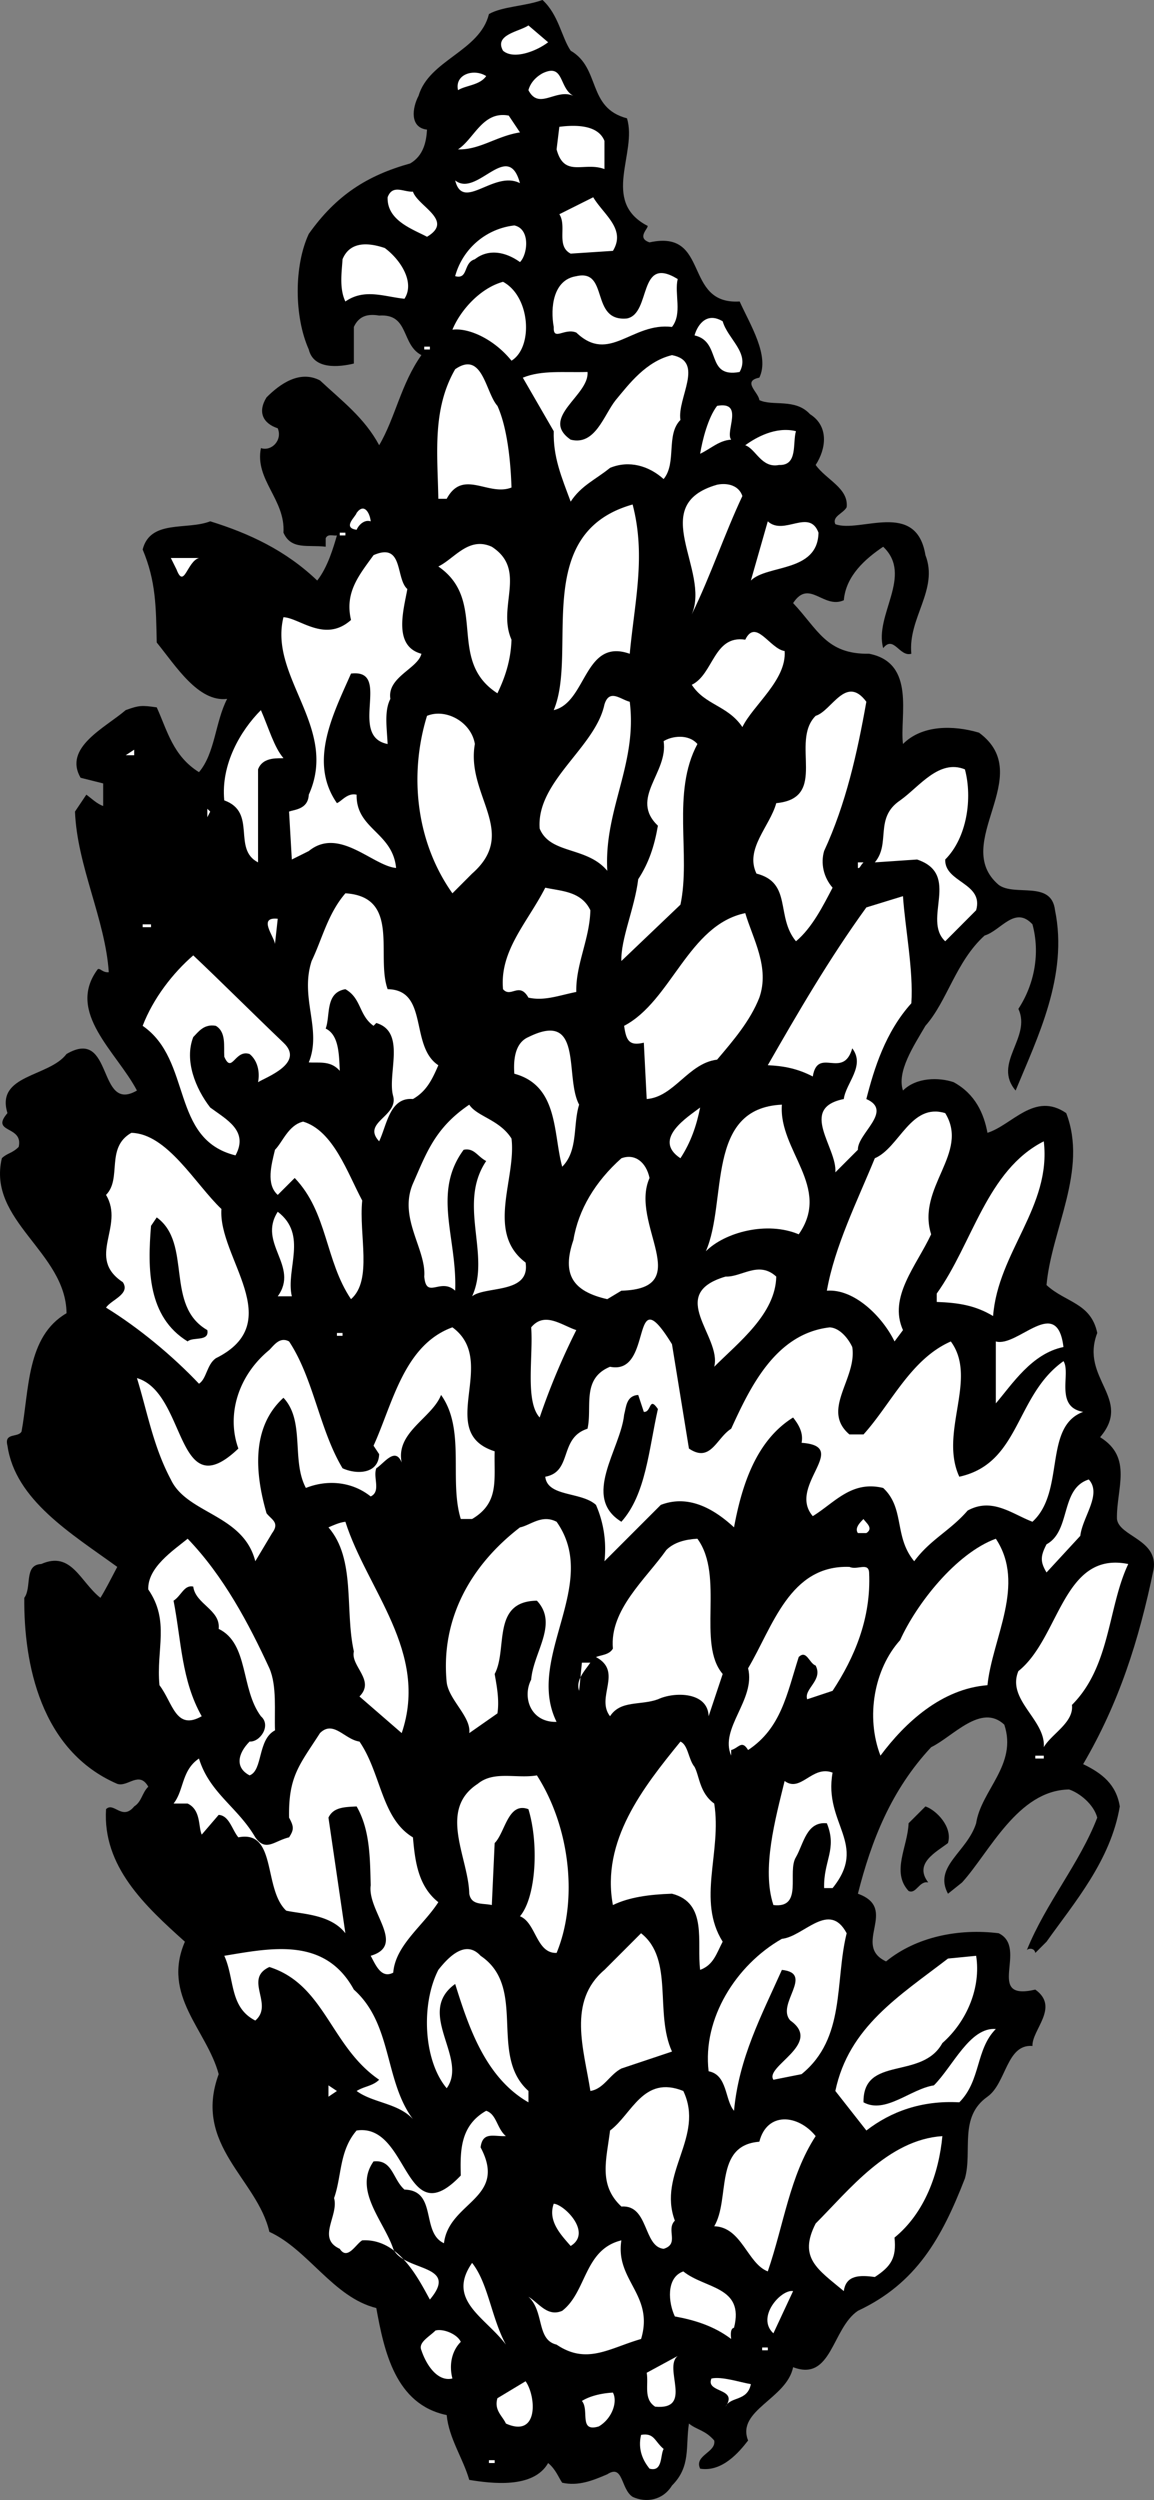<svg xmlns="http://www.w3.org/2000/svg" width="40.98" height="88.713"><rect width="100%" height="100%" fill="#808080" stroke="none"/><path d="M38.465 62.602c.675.324 1.175.722 1.3 1.5-.324 1.925-1.625 3.425-2.601 4.8l-.399.399c-.027-.176-.226-.176-.3-.102.675-1.672 1.875-3.074 2.5-4.699-.125-.473-.625-.875-1-1-1.825.027-2.825 2.227-3.801 3.3l-.5.4c-.524-.973.676-1.473 1-2.5.176-1.173 1.476-2.075 1-3.5-.824-.774-1.824.425-2.598.8-1.426 1.527-2.125 3.324-2.601 5.2 1.476.527-.227 1.827 1 2.402 1.074-.875 2.574-1.176 4-1 1.074.523-.524 2.425 1.3 2 .875.625-.125 1.425-.101 2-.926-.075-.926 1.324-1.598 1.8-1.027.723-.527 1.922-.8 2.899-.825 2.125-1.727 3.726-3.801 4.699-.926.625-.926 2.527-2.301 2-.223 1.125-2.024 1.527-1.598 2.602-.328.425-.926 1.125-1.703 1-.223-.477.578-.575.5-1-.324-.375-.625-.375-.898-.602-.125.824.074 1.527-.602 2.2-.324.527-.922.624-1.398.402-.426-.278-.325-1.176-.899-.801-.527.226-1.027.426-1.601.3-.125-.175-.227-.476-.5-.699-.524.922-2.024.723-2.801.598-.223-.773-.723-1.473-.801-2.3-1.824-.376-2.223-2.274-2.5-3.798-1.523-.375-2.422-2.078-3.797-2.703-.426-1.875-2.726-3.074-1.8-5.597-.426-1.575-2.028-2.778-1.2-4.7-1.426-1.277-2.926-2.675-2.8-4.703.273-.273.574.426 1-.097.273-.176.273-.477.5-.7-.325-.578-.727.024-1.102-.101C1.44 62.125.84 59.027.863 56.699c.277-.375-.023-1.172.602-1.199 1.074-.473 1.375.625 2.101 1.2.172-.274.375-.673.598-1.098C2.539 54.426.539 53.227.265 51.3c-.125-.477.375-.274.5-.5.274-1.477.176-3.375 1.598-4.2-.023-2.175-2.824-3.277-2.297-5.5.172-.175.375-.175.598-.402.176-.773-1.024-.472-.399-1.199-.425-1.375 1.473-1.273 2.098-2.098 1.676-.976 1.078 2.125 2.5 1.297-.723-1.375-2.523-2.773-1.398-4.297.074-.078.175.125.398.098-.125-1.875-1.125-3.773-1.2-5.7l.403-.6c.172.124.375.327.598.402V27.8l-.801-.2c-.625-1.074.875-1.777 1.602-2.402.476-.172.574-.172 1.101-.097.375.824.574 1.722 1.5 2.3.574-.675.574-1.777 1-2.601-1.027.125-1.828-1.176-2.5-2-.027-1.274-.027-2.176-.5-3.301.274-1.074 1.574-.676 2.399-1 1.375.426 2.675 1.027 3.8 2.102.375-.477.575-1.176.7-1.602-.125.027-.325-.074-.399.102v.3c-.625-.078-1.226.125-1.5-.5.074-1.175-1.027-1.875-.8-3 .374.125.773-.277.597-.703-.523-.172-.723-.574-.398-1.097.476-.477 1.175-.977 1.898-.602.777.727 1.578 1.324 2.102 2.3.574-.976.773-2.175 1.5-3.198-.727-.375-.426-1.477-1.5-1.403-.426-.074-.727.028-.899.403v1.3c-.527.125-1.426.223-1.601-.5-.524-1.175-.524-2.976 0-4.101.976-1.375 2.074-2.074 3.601-2.5.473-.274.574-.774.598-1.2-.625-.074-.524-.777-.301-1.199.375-1.277 2.176-1.578 2.5-2.902.477-.273 1.277-.273 1.902-.5.575.527.676 1.324 1 1.8 1.075.626.575 2.024 2 2.4.375 1.226-.925 2.925.7 3.8.175.027-.426.426.101.602 2.172-.477 1.172 2.222 3.2 2.097.374.828 1.074 1.926.699 2.703-.625.125-.024.524 0 .797.476.227 1.273-.074 1.8.5.676.426.575 1.227.2 1.801.375.527 1.175.824 1.101 1.5-.125.227-.527.324-.402.602.875.324 2.875-.875 3.199 1.097.477 1.227-.625 2.227-.5 3.5-.422.125-.625-.672-1-.199-.324-1.176 1.078-2.574 0-3.598-.625.422-1.324 1.024-1.398 1.899-.727.324-1.227-.774-1.801.101.875.922 1.176 1.825 2.699 1.797 1.676.328 1.078 2.227 1.203 3.203.672-.675 1.774-.675 2.7-.402 2.074 1.527-1.028 3.926.699 5.402.574.422 1.875-.175 2 .899.476 2.324-.625 4.523-1.399 6.398-.828-.972.574-1.875.098-2.898.574-.875.777-1.977.5-3-.625-.676-1.125.226-1.7.398-1.023.926-1.324 2.328-2.101 3.203-.422.723-1.023 1.625-.797 2.297.473-.472 1.274-.472 1.797-.297.777.422 1.078 1.125 1.203 1.797.875-.273 1.672-1.472 2.797-.699.777 2.027-.523 4.125-.7 6.102.677.625 1.575.625 1.802 1.699-.625 1.625 1.273 2.324.101 3.699 1.172.727.574 1.824.598 2.902.074.625 1.476.723 1.3 1.797-.523 2.528-1.226 4.727-2.5 6.903"/><path fill="#fff" d="M38.066 60.5c.074.625-.726 1.027-1 1.5.074-.973-1.328-1.676-.902-2.7 1.476-1.175 1.574-4.273 3.902-3.8-.726 1.527-.625 3.625-2 5m-.902-4.7c-.223-.374-.223-.573 0-1 .875-.476.476-1.976 1.5-2.3.476.527-.223 1.324-.301 2l-1.2 1.3m-.499-1.8c-.723-.273-1.426-.875-2.301-.398-.625.722-1.324 1.023-1.898 1.8-.727-.875-.325-1.875-1.102-2.601-1.125-.274-1.723.523-2.5 1-.922-1.074 1.375-2.477-.398-2.602.074-.375-.125-.672-.301-.898-1.324.824-1.824 2.426-2.098 3.898-.726-.672-1.625-1.172-2.601-.797l-2 2a3.905 3.905 0 0 0-.301-2c-.524-.476-1.723-.277-1.801-1 .977-.175.477-1.375 1.5-1.703.176-.773-.223-1.773.8-2.199 1.575.324.677-3.273 2.2-.8l.602 3.702c.773.524.976-.375 1.5-.703.675-1.472 1.574-3.375 3.5-3.597.375.023.675.425.8.699.176 1.125-1.125 2.226-.101 3.101h.5c.976-1.078 1.676-2.675 3.101-3.3.973 1.324-.425 3.222.301 4.8 2.172-.476 1.973-2.875 3.7-4.101.273.426-.325 1.625.699 1.8-1.426.524-.625 2.825-1.801 3.899"/><path fill="#fff" d="M37.765 47.8c-1.125.227-1.824 1.325-2.402 2v-2.198c.777.222 2.176-1.676 2.402.199m-2.5-1.101c-.625-.376-1.226-.473-2-.5v-.298c1.274-1.777 1.774-4.375 3.801-5.402.274 2.324-1.625 3.926-1.8 6.2m1.499 15.6v.102h.301v-.101h-.3m-1.7-2.501c-1.625.126-2.926 1.325-3.8 2.5-.528-1.374-.227-3.073.699-4.1.574-1.274 1.976-3.075 3.398-3.598 1.078 1.625-.125 3.523-.297 5.199m-1 14.801c-1.328-.075-2.426.324-3.3 1l-1.102-1.403c.476-2.273 2.277-3.375 4-4.699l1-.098c.176 1.125-.324 2.325-1.2 3.098-.726 1.324-2.824.426-2.8 2.102.777.425 1.676-.477 2.5-.602.676-.676 1.277-2.074 2.199-2-.723.727-.523 1.824-1.297 2.602m-.5-41.2c-.828-.777.574-2.375-1-2.902l-1.5.102c.574-.676-.027-1.575.899-2.2.675-.476 1.375-1.476 2.3-1.101.274 1.023.075 2.426-.699 3.199-.027.824 1.375.824 1.098 1.8l-1.098 1.102m-.5 10.398c-.527 1.126-1.527 2.227-1 3.4l-.3.402c-.426-.875-1.426-1.875-2.403-1.801.277-1.574 1.078-3.176 1.703-4.7.875-.374 1.274-1.976 2.5-1.601.875 1.426-1.027 2.625-.5 4.3"/><path d="M32.965 66.8c-.325-.073-.426.427-.7.302-.625-.676-.027-1.575 0-2.403l.598-.597c.375.125.977.722.8 1.3-.425.325-1.222.723-.698 1.399"/><path fill="#fff" d="M31.765 79.402c.075.723-.125 1.024-.699 1.399-.527-.074-1.027-.074-1.101.5-.926-.774-1.625-1.176-1-2.399 1.175-1.175 2.574-2.976 4.5-3.101-.125 1.324-.625 2.726-1.7 3.601m-1-40.402c.973.426-.324 1.227-.3 1.8l-.801.802c.074-.875-1.324-2.278.3-2.602.075-.574.774-1.176.301-1.8-.324 1.124-1.226-.075-1.402 1-.523-.274-1.023-.376-1.598-.4 1.075-1.874 2.176-3.773 3.5-5.6l1.301-.4c.074 1.126.375 2.626.297 3.802-.922 1.023-1.324 2.324-1.598 3.398m0 15.402h-.3c-.125-.175.074-.375.199-.5.074.125.375.325.101.5M29.566 60l-.902.3c-.125-.374.574-.675.3-1.198-.226-.075-.324-.575-.601-.301-.422 1.324-.625 2.523-1.797 3.3-.226-.374-.328-.074-.601 0v.2c-.426-.977.875-1.977.601-3.102.875-1.472 1.473-3.672 3.598-3.597.277.125.676-.176.699.199.078 1.625-.523 3.023-1.297 4.199m-.301-29.8c-.125.425-.027.925.301 1.3-.328.625-.726 1.426-1.3 1.902-.727-.875-.126-2.078-1.403-2.402-.422-.875.477-1.676.703-2.5 1.875-.176.473-2.176 1.399-3.098.574-.175 1.074-1.476 1.8-.5-.324 1.825-.726 3.625-1.5 5.297m1.2.601v-.198h.199c-.125.125-.125.222-.2.199M29.566 67h-.3c-.028-.973.472-1.375.097-2.3-.723-.075-.824.726-1.098 1.202-.324.524.274 1.825-.8 1.7-.426-1.278.074-3.075.398-4.403.578.426.977-.574 1.703-.297-.328 1.825 1.274 2.524 0 4.098m-1.101 6.602-1 .199c-.325-.477 1.773-1.274.601-2.102-.527-.574.875-1.672-.3-1.797-.727 1.625-1.528 3.125-1.7 5-.328-.375-.226-1.277-.902-1.402-.223-1.875.976-3.773 2.601-4.7.774-.073 1.676-1.374 2.301-.198-.426 1.722-.027 3.722-1.601 5m-1.801-53 .601-2.102c.575.527 1.473-.473 1.801.402-.027 1.422-1.828 1.125-2.402 1.7m.601 60c-.726-.278-.925-1.575-1.902-1.602.578-.973-.023-2.875 1.602-3 .273-1.074 1.375-.973 2-.2-.926 1.427-1.125 3.126-1.7 4.802M28.363 43.8c-1.125-.476-2.625-.073-3.297.602.774-1.777-.027-5.078 2.7-5.203-.126 1.625 1.773 2.926.597 4.602M27.664 16.5c-.625.125-.824-.574-1.2-.7.376-.273 1.075-.675 1.801-.5-.125.427.075 1.227-.601 1.2m-.199 66.3c-.625-.573.273-1.573.699-1.5l-.7 1.5m-1.101-57c-.523-.773-1.324-.773-1.797-1.5.774-.374.774-1.773 1.899-1.6.375-.774.875.327 1.398.402.078 1.023-1.125 1.925-1.5 2.699m-1 22.699c.277-1.074-1.723-2.574.402-3.2.575.024 1.176-.573 1.801 0-.027 1.325-1.328 2.325-2.203 3.2m.102-10.898c-1.024.125-1.524 1.324-2.5 1.398l-.102-2c-.523.125-.625-.074-.7-.598 1.677-.875 2.278-3.578 4.302-4 .273.922.875 1.922.5 3-.325.825-.926 1.524-1.5 2.2M27.066 83.3v.102h.2v-.101h-.2m-1.301 2.101c.473-.675-.726-.476-.5-1 .375-.078.973.125 1.399.2-.125.625-.723.425-.899.8m.5-72.202c-1.226.226-.625-1.075-1.601-1.298.074-.277.375-.875 1-.5.176.625.976 1.125.601 1.797M24.566 21.8c.672-1.573-1.625-3.874.899-4.6.375-.075.773.027.898.402-.625 1.324-1.125 2.824-1.797 4.199m.297-5.699c.078-.477.277-1.278.602-1.7.976-.175.273.922.5 1.2-.426.023-.727.324-1.102.5M25.965 83c-.625-.473-1.325-.676-2-.8-.227-.473-.325-1.376.3-1.598.774.625 2.176.523 1.801 2-.125.023-.125.222-.101.398m-.801-22.098c-.024-.875-1.223-.875-1.801-.601-.625.226-1.324.023-1.7.601-.523-.675.477-1.578-.5-2.101.177-.074.477-.074.602-.301-.125-1.375 1.176-2.473 1.899-3.5.277-.273.676-.375 1.101-.398.973 1.324-.027 3.722.899 4.8l-.5 1.5m-.301 9c-.125-.976.277-2.375-1-2.703-.824.028-1.523.125-2.098.403-.425-2.278 1.075-4.176 2.399-5.801.277.125.277.625.5.898.176.328.176.926.699 1.301.277 1.727-.625 3.426.3 4.902-.222.422-.323.825-.8 1m-.699-28.8c-1.024-.676.277-1.477.699-1.801-.125.625-.324 1.226-.7 1.8m.001-8.999-2.098 2c-.027-.778.473-1.875.598-2.903.375-.574.574-1.172.699-1.898-1.023-.977.375-1.875.203-3 .274-.176.875-.274 1.2.101-.926 1.723-.227 3.922-.602 5.7M23.566 79.8c-.726-.073-.527-1.573-1.5-1.5-.828-.773-.527-1.675-.402-2.698.777-.575 1.176-1.977 2.601-1.403.774 1.625-.925 2.926-.3 4.602-.325.324.175.824-.399 1m0-62.801c-.527-.473-1.226-.676-1.902-.398-.524.425-1.024.625-1.399 1.199-.324-.875-.625-1.574-.601-2.5l-1.098-1.899c.672-.277 1.473-.175 2.297-.203.078.828-1.723 1.625-.598 2.403.875.222 1.176-.875 1.598-1.403.477-.574 1.078-1.375 2-1.597 1.176.222.176 1.523.3 2.3-.523.524-.124 1.524-.597 2.098m.297-5.398c-1.422-.176-2.223 1.324-3.398.199-.426-.176-.825.324-.801-.2-.125-.675-.024-1.675.8-1.8 1.176-.274.477 1.625 1.801 1.5.875-.176.375-2.274 1.801-1.399-.125.524.172 1.223-.203 1.7m-.598 73.8c-.425-.277-.226-.777-.3-1.203l1.101-.597c-.527.425.574 1.925-.8 1.8m-1.2-12c-.426.223-.625.723-1.101.797-.227-1.472-.825-3.172.5-4.297l1.3-1.3c1.176.925.473 2.824 1.098 4.199l-1.797.601m1 14.2c-.226-.278-.426-.676-.3-1.2.472-.078.472.223.8.5-.125.223-.027.825-.5.7m-1.5-41.5c-1.226-.278-1.625-.875-1.203-2.102.176-1.074.777-2.074 1.703-2.898.473-.176.875.125 1 .699-.726 1.625 1.672 3.926-1 4l-.5.3"/><path d="M22.066 54c-1.426-.875-.027-2.574.098-3.8.074-.274.074-.673.5-.7l.199.602c.277.023.176-.575.5-.102-.324 1.426-.422 3.027-1.297 4"/><path fill="#fff" d="M22.363 23.2c-1.625-.575-1.523 1.726-2.7 2 .876-2.075-.823-6.274 2.802-7.298.476 1.825.074 3.422-.102 5.297M22.765 83c-1.125.324-1.925.926-3 .2-.726-.173-.425-1.173-1-1.7.375.227.676.727 1.2.5.875-.676.773-2.176 2.101-2.5-.226 1.426 1.172 1.926.7 3.5m-1.2-52.098c-.726-.875-2.027-.578-2.402-1.5-.125-1.675 1.976-2.875 2.3-4.402.176-.574.575-.176.899-.098.277 2.223-.922 3.825-.797 6M20.265 9c-.527-.273-.125-.973-.402-1.398L21.066 7c.375.625 1.172 1.125.7 1.902l-1.5.098m.999 77.102c-.726.222-.324-.575-.601-.903.277-.172.676-.273 1.101-.297.176.325-.027.922-.5 1.2M21.465 6c-.727-.273-1.426.324-1.7-.7l.098-.8c.578-.074 1.375-.074 1.602.5v1m-1 29.2c-.625.124-1.125.327-1.7.202-.324-.578-.625.024-.902-.3-.125-1.375.875-2.375 1.5-3.602.578.125 1.277.125 1.602.8-.024 1.024-.524 1.927-.5 2.9m.101 24.8.098-1h.3c-.226.324-.523.625-.398 1m-.601-18.598c-.325-1.175-.125-2.875-1.7-3.3-.027-.375-.027-1.075.5-1.301 1.973-.977 1.274 1.426 1.801 2.398-.226.727-.027 1.625-.601 2.203m.3 38.298c-.324-.376-.824-.876-.601-1.5.375.027 1.375 1.027.601 1.5m-1.101-29.4c-.524-.573-.223-2.175-.301-3.198.477-.575 1.078-.075 1.602.097a24.353 24.353 0 0 0-1.301 3.102M18.765 3.2c.075-.274.274-.473.5-.598.774-.375.575.523 1.098.8-.625-.277-1.223.524-1.598-.203m1 66.101c-.726.024-.726-1.073-1.3-1.3.574-.676.675-2.574.3-3.8-.726-.274-.824.827-1.199 1.202l-.101 2.2c-.325-.075-.727.023-.801-.403-.024-1.273-1.125-2.972.3-3.898.575-.477 1.376-.176 2.102-.301 1.172 1.824 1.473 4.426.7 6.3m-.001-8.198c-.925.023-1.226-.875-.902-1.5.078-.977.977-1.977.203-2.801-1.625.023-1.027 1.726-1.5 2.601.074.422.172.922.098 1.399l-1 .699c.074-.574-.723-1.176-.801-1.8-.223-2.274.875-4.173 2.602-5.5.375-.075.773-.473 1.3-.2 1.575 2.227-1.125 4.824 0 7.102M17.863 1.8c-.324-.573.578-.675.902-.898l.7.598c-.426.324-1.227.625-1.602.3m.102 84.2c-.125-.273-.426-.473-.301-.898l1-.602c.375.527.476 2.027-.7 1.5m.801-11.398c-1.527-.875-2.125-2.676-2.601-4.2-1.426 1.024.476 2.625-.301 3.7-.824-.977-.922-2.977-.297-4.2.375-.476.973-1.078 1.5-.5 1.672 1.125.274 3.524 1.7 4.797v.403M18.465 9.3c-.524-.374-1.125-.476-1.602-.1-.422.124-.223.726-.7.6A2.463 2.463 0 0 1 18.266 8c.575.125.473 1.027.2 1.3m-.302 3.5c-.625-.773-1.524-1.175-2.098-1.1.274-.673.973-1.473 1.797-1.7.977.527 1.078 2.324.3 2.8M16.765 46c.676-1.473-.527-3.273.5-4.8-.324-.173-.425-.473-.8-.4-1.125 1.524-.227 3.126-.301 5-.524-.476-1.024.325-1.098-.5.074-.976-.926-2.073-.402-3.3.476-1.074.777-1.973 2-2.8.277.425 1.074.527 1.5 1.202.176 1.422-.926 3.325.5 4.399.176 1.125-1.426.824-1.899 1.199m-.5-40.7c.575-.374.875-1.374 1.801-1.198l.399.597c-.825.125-1.426.625-2.2.602m2.2 1.199c-.926-.473-2.024 1.027-2.301-.098.777.625 1.875-1.476 2.3.098m-.3 10.8c-.824.325-1.723-.675-2.301.4h-.297c-.027-1.575-.226-3.173.598-4.598.976-.676 1.074.824 1.5 1.3.375.825.476 2.125.5 2.899m-.5 7.301c-1.824-1.176-.324-3.278-2.098-4.5.574-.278 1.074-1.075 1.899-.7 1.273.825.175 2.125.699 3.297-.024.727-.223 1.328-.5 1.903m.301 51.198c-.426.024-.825-.175-.899.4.973 1.827-1.125 1.925-1.3 3.402-.825-.375-.227-1.875-1.403-1.903-.422-.375-.422-1.074-1.098-1-.726 1.028.375 2.125.7 3.102.375.824 2.375.523 1.3 1.8-.425-.777-1.125-2.175-2.402-2.101-.223.125-.523.727-.797.3-.828-.374-.027-1.175-.203-1.8.277-.773.176-1.676.8-2.398 1.876-.278 1.677 3.722 3.7 1.597-.023-.875-.023-1.773.902-2.297.375.125.375.625.7.899m0 7.399c-.727-.973-2.125-1.575-1.2-2.9.575.727.676 1.927 1.2 2.9m-1.899-51.5c-1.328-1.876-1.527-4.274-.902-6.298.676-.277 1.574.223 1.699 1-.324 1.825 1.578 3.125-.098 4.598l-.699.7m.699 22.202h-.402c-.422-1.375.176-3.175-.7-4.402-.323.824-1.624 1.324-1.398 2.402-.226-.578-.625.024-.902.2-.125.324.176.824-.2 1-.722-.575-1.624-.575-2.3-.301-.523-.977-.023-2.375-.797-3.2-1.125 1.024-1.027 2.626-.601 4.098.175.227.476.328.199.703l-.598 1c-.426-1.675-2.426-1.675-3-2.902-.625-1.176-.828-2.375-1.203-3.598 1.777.524 1.375 4.625 3.602 2.5-.426-1.175-.024-2.578 1.101-3.5.172-.175.375-.476.7-.3.874 1.324 1.074 3.125 1.898 4.5.476.222 1.277.222 1.3-.5l-.199-.301c.676-1.477 1.075-3.574 2.801-4.2 1.672 1.223-.625 3.723 1.5 4.399-.027 1.027.172 1.824-.8 2.402m.8 33.398v.102h-.203v-.101h.203M16.265 3.2c-.125-.575.575-.774 1-.5-.226.327-.726.327-1 .5m-.199 81.202c-.527.125-.926-.476-1.101-1-.125-.277.273-.476.5-.703.273-.074.773.125.898.403-.324.324-.422.824-.297 1.3m-.902-76c-.524-.277-1.426-.578-1.399-1.402.176-.473.575-.176.899-.2.176.524 1.476 1.024.5 1.602M14.664 39c-.824-.074-.926.926-1.2 1.5-.624-.676.676-.875.5-1.598-.226-.777.477-2.277-.601-2.601l-.098.101c-.527-.375-.425-.976-1-1.3-.726.125-.527.925-.699 1.398.473.227.473.926.5 1.5-.328-.375-.726-.273-1.101-.3.476-1.173-.325-2.274.101-3.598.375-.778.574-1.676 1.2-2.403 1.972.125 1.074 2.227 1.5 3.403 1.472.023.773 2.023 1.8 2.699-.226.523-.426.926-.902 1.199m-.699 31c-.426.227-.625-.273-.801-.598 1.277-.375-.125-1.578 0-2.5-.024-.976-.024-1.976-.5-2.8-.426.023-.824.023-1 .398l.601 4.102c-.527-.676-1.527-.676-2.101-.801-.824-.774-.324-2.875-1.7-2.602-.226-.273-.324-.773-.699-.797l-.601.7c-.125-.278-.024-.875-.5-1.102h-.5c.375-.473.277-1.176.902-1.598.375 1.223 1.375 1.723 2 2.797.375.528.672.125 1.2 0 .175-.273.175-.375 0-.699-.028-1.473.374-1.875 1.097-3 .477-.473.875.227 1.402.3.774 1.126.774 2.727 1.899 3.4.074.827.176 1.726.902 2.3-.527.824-1.527 1.527-1.601 2.5m1.101-57.7v.102h.2v-.101h-.2M13.863 24.8c-.223.427-.125 1.024-.098 1.602-1.425-.277.176-2.675-1.3-2.5-.625 1.422-1.524 3.125-.5 4.598.175-.074.375-.375.699-.3-.024 1.226 1.277 1.327 1.402 2.6-.828-.073-2.027-1.476-3.101-.6l-.602.3-.098-1.7c.176-.073.676-.073.7-.6 1.074-2.376-1.426-4.173-.899-6.298.574.024 1.473.922 2.399.098-.227-.973.273-1.574.8-2.3 1.075-.473.774.827 1.2 1.202-.125.723-.524 2.024.5 2.297-.125.528-1.227.828-1.102 1.602M12.664 74.2c.277-.173.574-.173.8-.4-1.726-1.175-1.925-3.374-3.898-4-.926.427.172 1.325-.5 1.9-.926-.473-.726-1.473-1.101-2.298 1.675-.277 3.574-.675 4.601 1.2 1.375 1.222 1.074 3.222 2.098 4.597-.524-.574-1.426-.574-2-1m1.699-63.597c-.723-.075-1.422-.375-2.098.097-.226-.472-.125-1.074-.101-1.5.277-.672.976-.574 1.5-.398.574.426 1.074 1.226.699 1.8"/><path fill="#fff" d="m14.265 61.5-1.5-1.3c.575-.575-.324-1.075-.199-1.598-.328-1.477.074-3.278-.902-4.403.176-.074.375-.172.601-.199.774 2.426 2.973 4.625 2 7.5m-1.101-43c-.223-.074-.426.125-.5.3-.524-.073-.024-.476 0-.6.277-.376.476.027.5.3m-.699 27.602c-.926-1.375-.825-3.075-2-4.301l-.602.601c-.422-.375-.223-1.078-.098-1.601.274-.274.473-.875 1-1 1.075.324 1.575 1.824 2.098 2.8-.125 1.223.375 2.825-.398 3.5m-.399-27.199V19h.2v-.098h-.2M11.965 47.3v.102h.199v-.101h-.2M11.664 74l.3.2-.3.202zM9.863 46c.777-1.074-.723-1.875 0-3 1.078.824.277 2.027.5 3h-.5m-.699-7.598c.074-.375-.024-.777-.301-1-.523-.175-.625.723-.898.098-.024-.375.074-.875-.301-1.098-.426-.078-.625.223-.801.399-.324.824.078 1.824.602 2.5.574.426 1.375.824.898 1.699-2.324-.574-1.523-3.375-3.297-4.598.375-.976 1.074-1.875 1.797-2.5.977.922 2.078 2.024 3.203 3.098.774.727-.625 1.227-.902 1.402m0-11.102v3.302c-.926-.477-.024-1.778-1.2-2.2-.124-1.277.575-2.476 1.301-3.203.274.625.473 1.328.801 1.703-.125.024-.726-.078-.902.399m.601 6.199c-.027-.273-.625-.973.098-.898l-.098.898M8.863 63c-.523-.273-.422-.773 0-1.2.375.024.777-.573.402-.898-.726-.976-.425-2.578-1.5-3.101.075-.676-.824-.875-.902-1.5-.324-.074-.422.324-.7.5.278 1.426.278 2.824 1 4.101-.925.524-1.023-.476-1.5-1.101-.124-1.274.376-2.274-.398-3.399-.027-.777.875-1.375 1.399-1.8 1.277 1.324 2.176 3.023 2.902 4.597.274.625.172 1.528.2 2.203-.626.325-.426 1.422-.903 1.598M7.066 49.102c-.926-.977-2.125-1.977-3.3-2.7.175-.277.874-.476.597-.902-1.324-.875.078-1.973-.598-3.098.575-.578-.027-1.675.899-2.203 1.277.028 2.277 1.828 3.199 2.703-.125 1.723 2.375 4.024-.2 5.297-.323.227-.323.727-.597.903M7.363 28.7l.102.1-.102.2Zm0 0"/><path d="M6.664 47.602c-1.426-.875-1.426-2.575-1.301-4.102l.203-.3c1.274.925.274 3.124 1.797 4 .078.425-.523.226-.7.402"/><path fill="#fff" d="m6.265 20.2-.199-.4h1c-.426.126-.527 1.126-.8.4m-1.2 12.6v.102h.297v-.101h-.297M4.465 26.8l.3-.198v.199zm0 0"/></svg>
